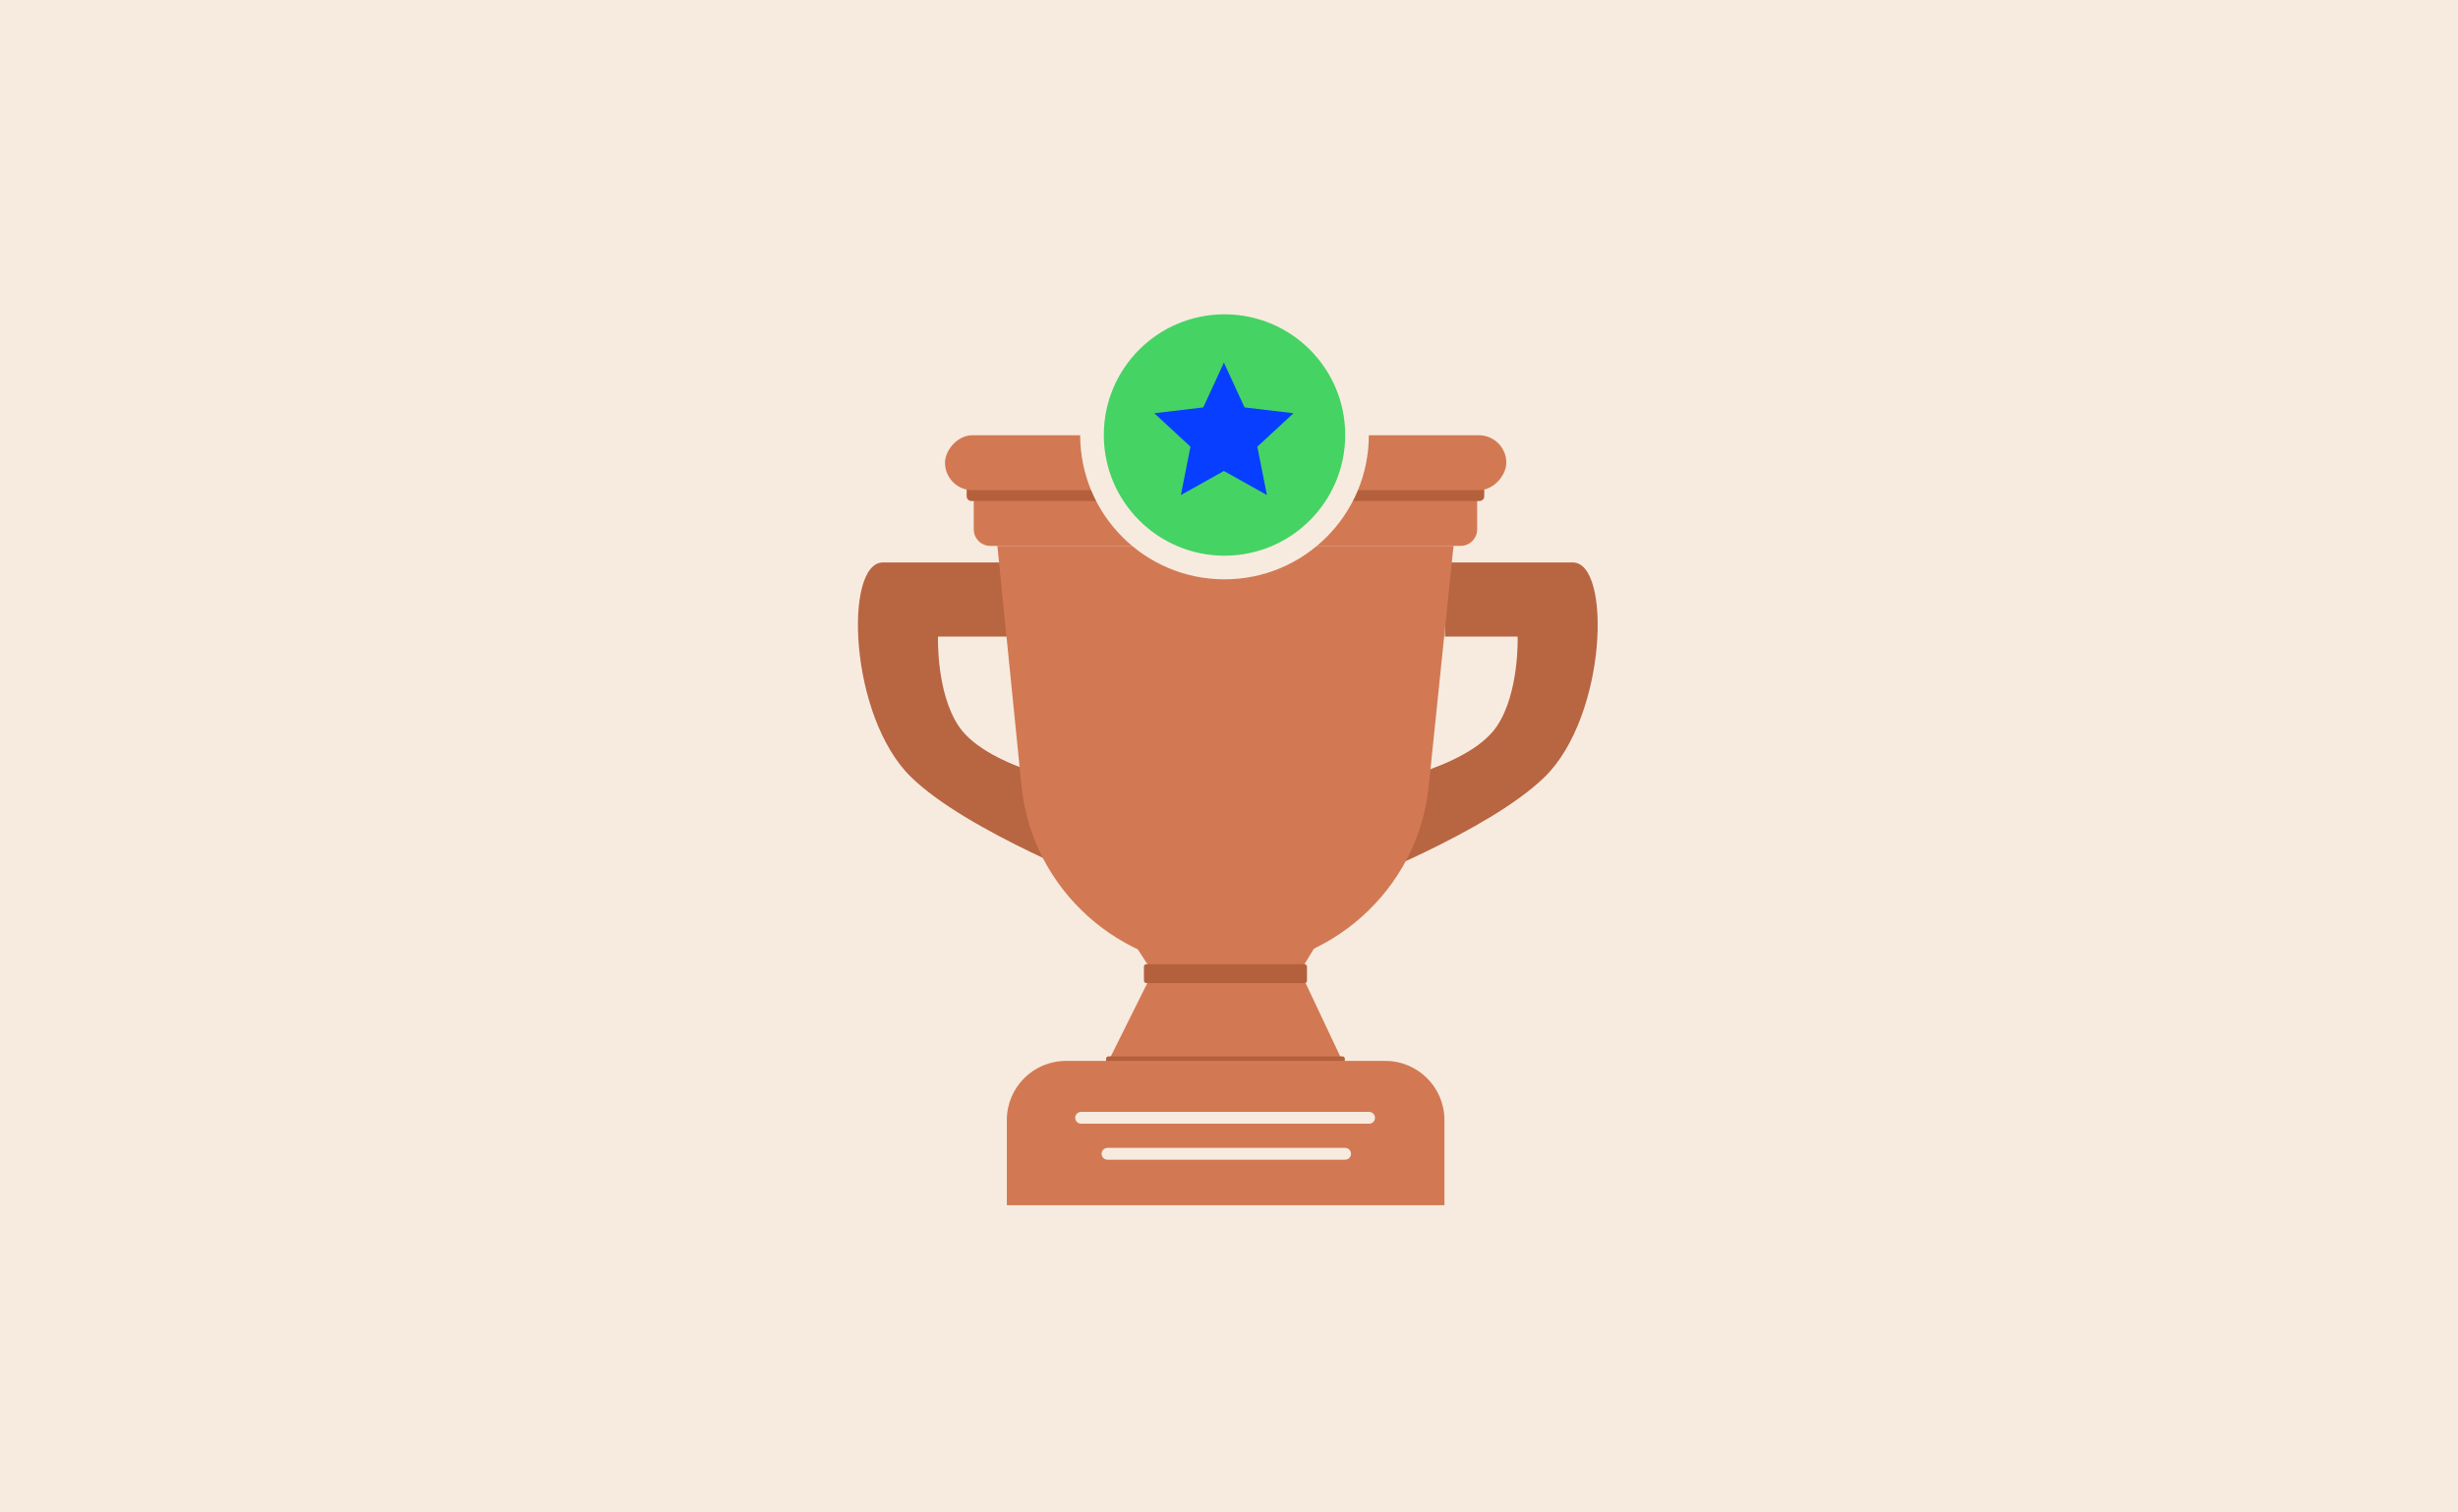 <svg xmlns="http://www.w3.org/2000/svg" width="1040" height="640" viewBox="0 0 1040 640" fill="none"><rect width="1040" height="640" fill="#F7EBE0"/><path d="M611.34 238C611.34 238 648.975 238 665.448 238C681.922 238 679.946 302.94 653.559 328.783C629.967 351.889 570 375 570 375L577.037 332.91C577.037 332.91 620.72 326.004 633.329 307.325C642.918 293.12 642.125 269.361 642.125 269.361H611.34V238Z" fill="#B86541"/><path d="M427.66 238C427.66 238 390.025 238 373.552 238C357.078 238 359.054 302.94 385.441 328.783C409.033 351.889 469 375 469 375L461.963 332.91C461.963 332.91 418.28 326.004 405.671 307.325C396.082 293.12 396.875 269.361 396.875 269.361H427.66V238Z" fill="#B86541"/><path d="M426 473.929C426 460.121 437.193 448.929 451 448.929H586.153C599.96 448.929 611.153 460.121 611.153 473.929V510H426V473.929Z" fill="#D27953"/><path d="M412 224C412 227.866 415.134 231 419 231H618C621.866 231 625 227.866 625 224V207H412V224Z" fill="#D27953"/><path d="M409 210C409 211.105 409.895 212 411 212H626C627.105 212 628 211.105 628 210V206H409V210Z" fill="#B5603C"/><rect width="237.5" height="23.265" rx="11.633" transform="matrix(1 0 0 -1 399.837 207.429)" fill="#D27953"/><path d="M488.417 410H549.583L568 449H469L488.417 410Z" fill="#D27953"/><path d="M494.534 422H543.466L558 398H479L494.534 422Z" fill="#D27953"/><path d="M432.209 332.599C436.625 376.544 474.196 410 518.363 410V410C562.441 410 599.966 376.674 604.491 332.829L615 231H422L432.209 332.599Z" fill="#D27953"/><rect x="484" y="408" width="69" height="8" rx="1" fill="#B5603C"/><path d="M468 448C468 447.448 468.448 447 469 447H568C568.552 447 569 447.448 569 448V449H468V448Z" fill="#B5603C"/><path d="M574.173 184.071C574.173 215.039 549.069 240.143 518.102 240.143C487.135 240.143 462.031 215.039 462.031 184.071C462.031 153.104 487.135 128 518.102 128C549.069 128 574.173 153.104 574.173 184.071Z" fill="#45D364" stroke="#F7EBE0" stroke-width="10"/><path d="M517.843 153.461L526.58 172.403L547.296 174.86L531.98 189.023L536.046 209.484L517.843 199.294L499.64 209.484L503.705 189.023L488.39 174.86L509.105 172.403L517.843 153.461Z" fill="#073EFF"/><path d="M457.429 473H579.272" stroke="#F7EBE0" stroke-width="5" stroke-linecap="round"/><path d="M468.598 488.23H569.119" stroke="#F7EBE0" stroke-width="5" stroke-linecap="round"/></svg>